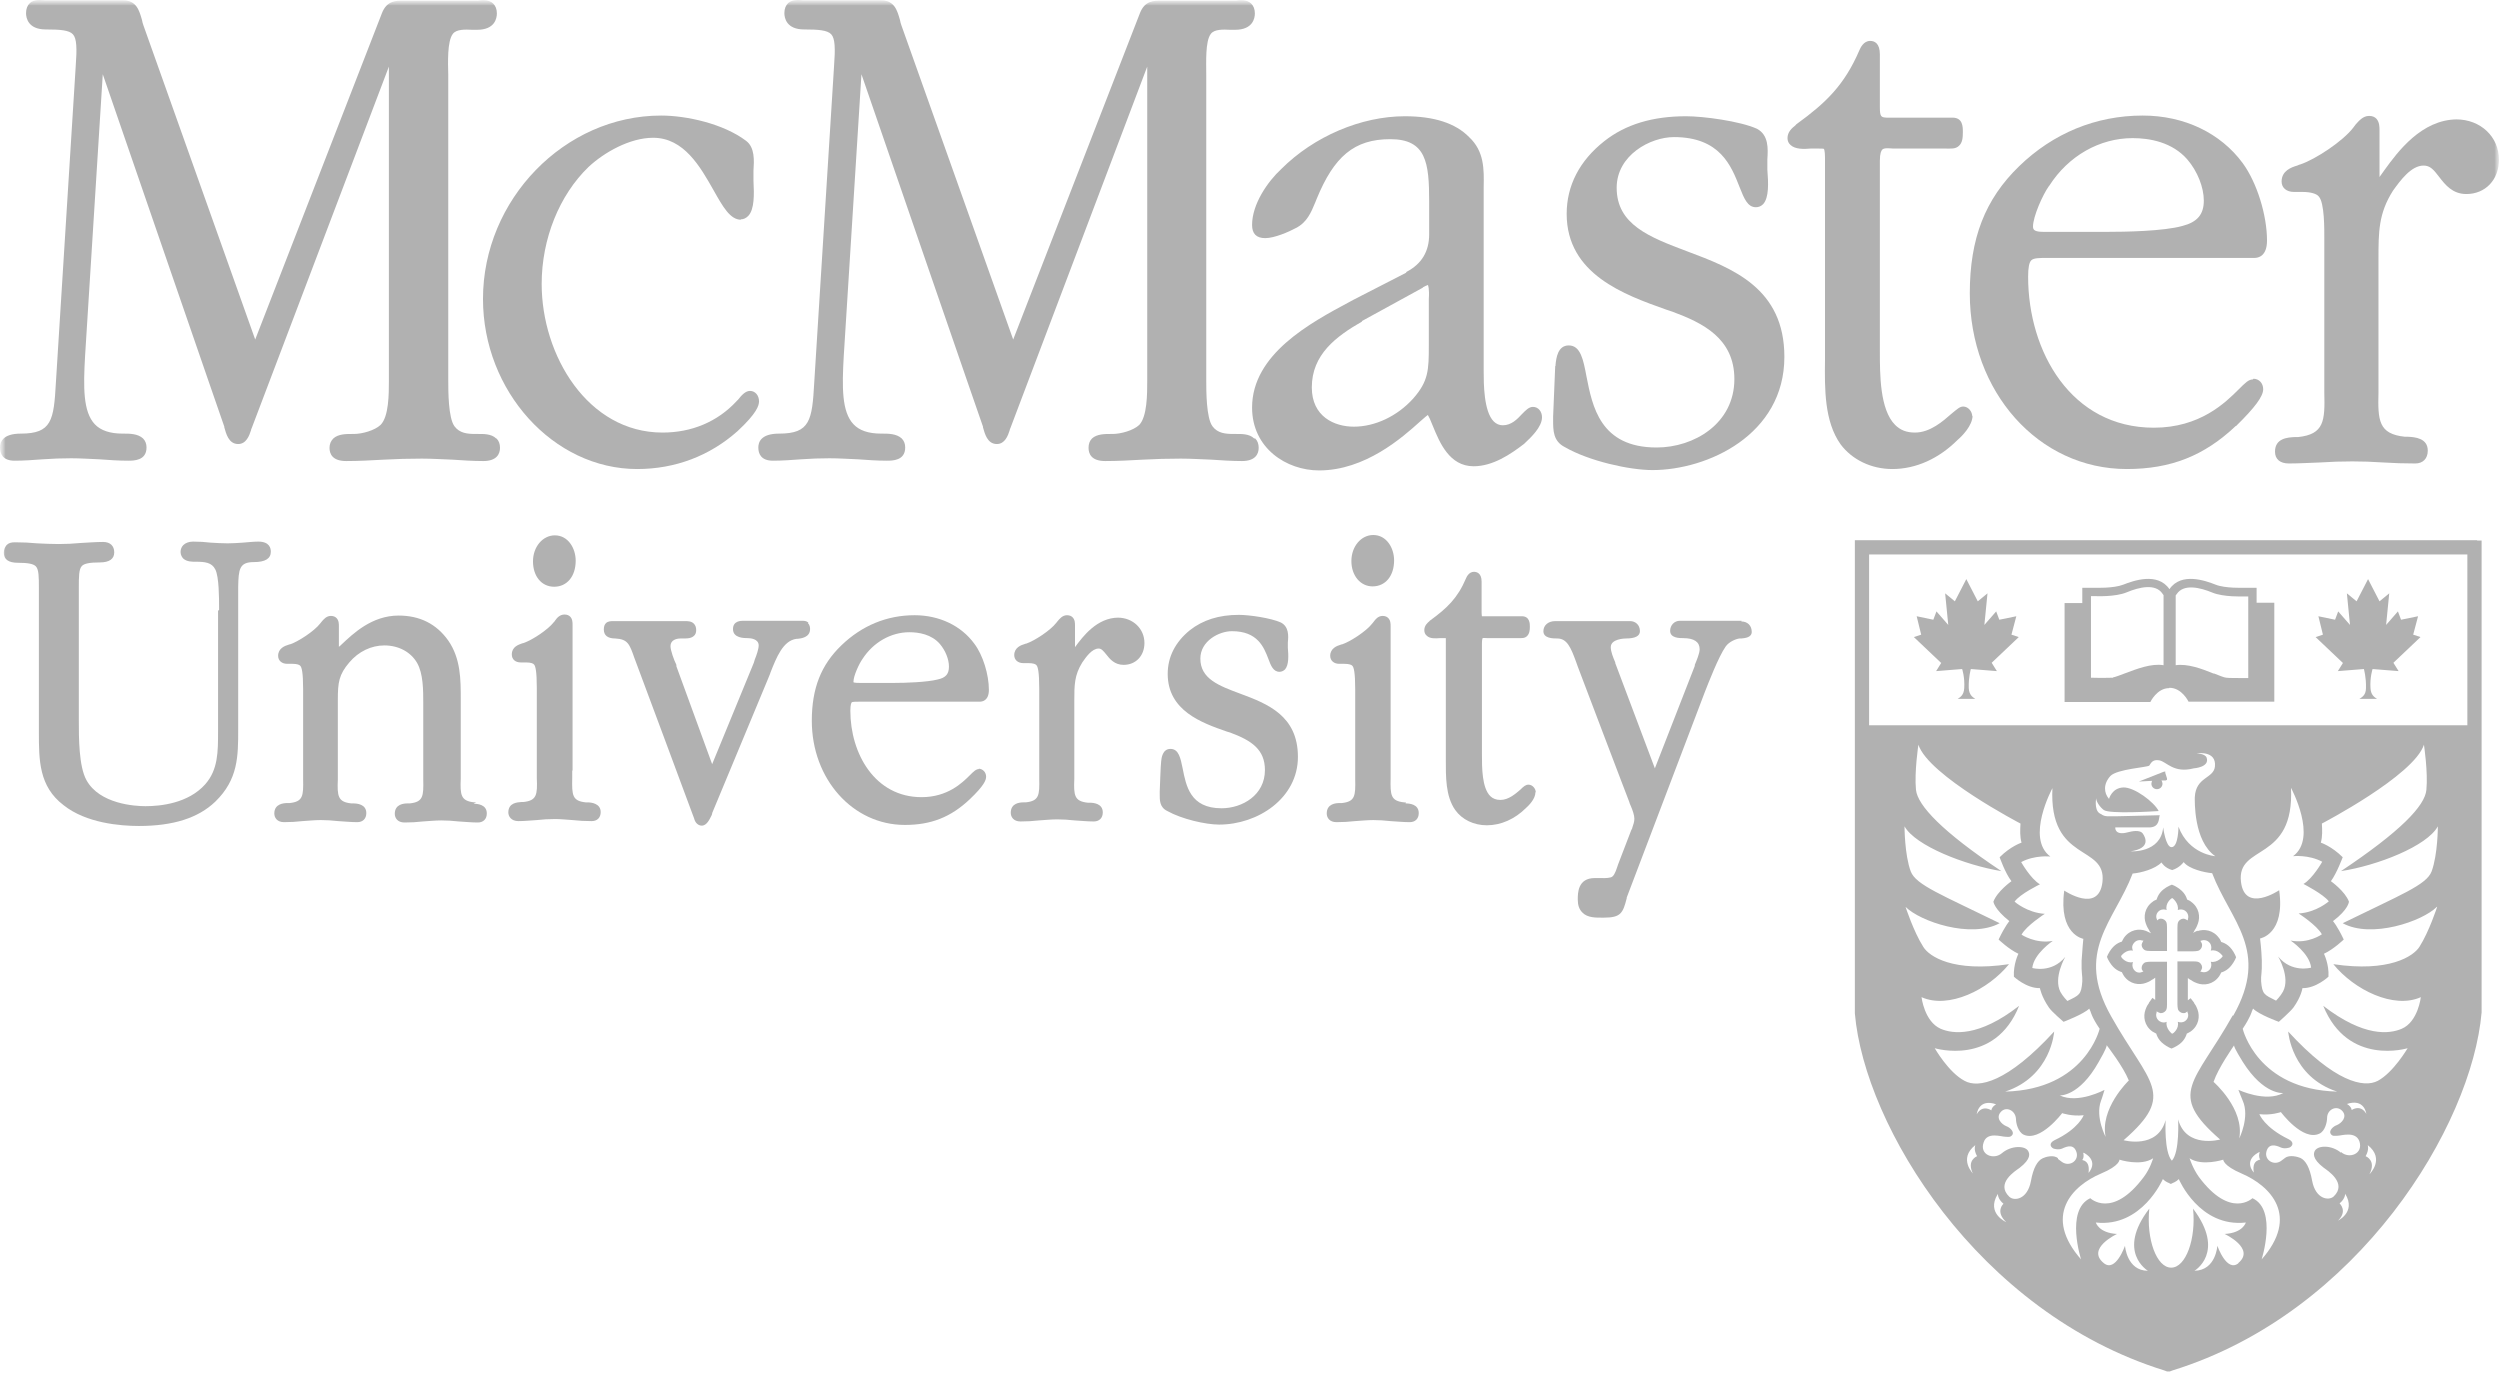 <svg width="220" height="121" viewBox="0 0 220 121" fill="none" xmlns="http://www.w3.org/2000/svg">
<g clip-path="url(#clip0_7859_4637)">
<mask id="mask0_7859_4637" style="mask-type:luminance" maskUnits="userSpaceOnUse" x="0" y="0" width="220" height="291">
<path d="M220 0H0V291H220V0Z" fill="white"/>
</mask>
<g mask="url(#mask0_7859_4637)">
<mask id="mask1_7859_4637" style="mask-type:luminance" maskUnits="userSpaceOnUse" x="0" y="0" width="220" height="291">
<path d="M220 0H0V290.944H220V0Z" fill="white"/>
</mask>
<g mask="url(#mask1_7859_4637)">
<path d="M43.664 38.586C43.236 38.158 42.503 38.189 42.044 38.189C41.983 38.189 41.922 38.189 41.861 38.189C41.128 38.189 40.456 38.128 39.997 37.517C39.447 36.783 39.447 34.431 39.447 33.453V7.358C39.447 7.144 39.447 6.9 39.447 6.594C39.417 5.494 39.356 3.631 39.844 2.989C40.15 2.561 40.944 2.592 41.556 2.622C41.708 2.622 41.831 2.622 41.983 2.622C43.542 2.622 43.725 1.614 43.725 1.186C43.725 0.789 43.603 0.514 43.389 0.3C43.022 -0.036 42.472 -0.006 42.044 0.056C41.922 0.056 41.8 0.056 41.708 0.056H35.475C34.833 0.056 34.039 0.056 33.611 1.156L22.458 29.878C20.656 24.836 12.619 2.225 12.619 2.225C12.558 2.072 12.528 1.919 12.497 1.767C12.253 0.911 12.008 0.025 10.817 0.025H4.308C4.308 0.025 4.094 0.025 3.972 0.025C3.544 -0.006 2.994 -0.067 2.628 0.269C2.414 0.483 2.292 0.758 2.292 1.156C2.292 1.583 2.475 2.592 4.033 2.592C5.286 2.592 6.081 2.653 6.417 3.019C6.753 3.386 6.783 4.242 6.661 5.861L4.919 33.667C4.736 36.997 4.553 38.158 1.833 38.158C0.214 38.158 0 38.922 0 39.38C0 39.9 0.214 40.542 1.283 40.542C2.108 40.542 2.933 40.48 3.758 40.419C4.583 40.358 5.439 40.328 6.264 40.328C7.089 40.328 7.944 40.389 8.739 40.419C9.564 40.48 10.419 40.542 11.275 40.542C11.764 40.542 12.894 40.542 12.894 39.38C12.894 39.075 12.803 38.8 12.589 38.586C12.131 38.158 11.397 38.158 10.878 38.158H10.786C9.686 38.158 8.861 37.883 8.342 37.333C7.303 36.233 7.333 34.064 7.486 31.344L9.044 6.533C10.817 11.697 19.739 37.578 19.739 37.547V37.608C19.892 38.128 20.106 39.075 20.961 39.075C21.664 39.075 21.939 38.342 22.092 37.853C22.092 37.792 22.122 37.73 22.153 37.669L34.222 5.861V33.544C34.222 34.644 34.222 36.661 33.489 37.394C32.969 37.883 31.869 38.189 31.136 38.189C31.075 38.189 31.014 38.189 30.953 38.189C30.464 38.189 29.761 38.189 29.333 38.586C29.119 38.8 28.997 39.075 28.997 39.411C28.997 39.931 29.242 40.572 30.464 40.572C31.564 40.572 32.694 40.511 33.764 40.45C34.864 40.389 35.994 40.358 37.125 40.358C38.011 40.358 38.928 40.419 39.814 40.45C40.7 40.511 41.617 40.572 42.533 40.572C43.725 40.572 44 39.931 44 39.411C44 39.075 43.908 38.8 43.694 38.586" fill="#B1B1B1"/>
<path d="M65.206 19.336C64.258 19.336 63.617 18.205 62.792 16.738C61.631 14.691 60.194 12.124 57.475 12.124C55.428 12.124 53.167 13.408 51.792 14.691C49.225 17.166 47.667 21.016 47.667 24.988C47.667 31.283 51.731 38.066 58.3 38.066C60.867 38.066 63.128 37.119 64.808 35.316C64.808 35.316 64.87 35.224 64.931 35.194C65.267 34.766 65.603 34.4 66 34.4C66.458 34.4 66.794 34.797 66.794 35.316C66.794 35.683 66.611 36.355 64.9 37.944C62.456 40.113 59.431 41.275 56.069 41.275C48.706 41.275 42.503 34.43 42.503 26.302C42.503 17.563 49.683 10.169 58.178 10.169C60.378 10.169 63.647 10.872 65.664 12.399C66.428 12.98 66.367 14.111 66.306 15.027C66.306 15.241 66.306 15.425 66.306 15.577C66.306 15.638 66.306 15.761 66.306 15.913C66.367 17.105 66.397 18.419 65.847 19C65.664 19.183 65.45 19.305 65.175 19.305" fill="#B1B1B1"/>
<path d="M110.367 38.586C109.939 38.158 109.206 38.189 108.747 38.189C108.686 38.189 108.625 38.189 108.564 38.189C107.831 38.189 107.158 38.128 106.7 37.517C106.15 36.783 106.15 34.431 106.15 33.453V7.358C106.15 7.144 106.15 6.9 106.15 6.594C106.15 5.494 106.058 3.631 106.547 2.989C106.853 2.561 107.647 2.592 108.258 2.622C108.411 2.622 108.533 2.622 108.686 2.622C110.244 2.622 110.428 1.614 110.428 1.186C110.428 0.789 110.306 0.514 110.092 0.3C109.725 -0.036 109.175 -0.006 108.747 0.056C108.625 0.056 108.503 0.056 108.411 0.056H102.178C101.536 0.056 100.742 0.056 100.314 1.156L89.161 29.878C87.358 24.836 79.322 2.225 79.322 2.225C79.261 2.072 79.231 1.919 79.2 1.767C78.956 0.911 78.711 0.025 77.52 0.025H71.042C71.042 0.025 70.828 0.025 70.706 0.025C70.278 -0.006 69.728 -0.067 69.361 0.269C69.147 0.483 69.025 0.758 69.025 1.156C69.025 1.583 69.208 2.592 70.767 2.592C72.019 2.592 72.814 2.653 73.15 3.019C73.486 3.386 73.517 4.242 73.394 5.861L71.653 33.667C71.47 36.997 71.286 38.158 68.567 38.158C66.947 38.158 66.733 38.922 66.733 39.38C66.733 39.9 66.947 40.542 68.017 40.542C68.842 40.542 69.667 40.48 70.492 40.419C71.317 40.358 72.172 40.328 72.997 40.328C73.822 40.328 74.678 40.389 75.503 40.419C76.328 40.48 77.183 40.542 78.039 40.542C78.528 40.542 79.658 40.542 79.658 39.38C79.658 39.075 79.567 38.8 79.353 38.586C78.894 38.158 78.161 38.158 77.642 38.158H77.55C76.419 38.158 75.625 37.883 75.106 37.333C74.067 36.233 74.097 34.064 74.25 31.344L75.808 6.533C77.581 11.697 86.503 37.578 86.503 37.547V37.608C86.656 38.128 86.87 39.075 87.725 39.075C88.428 39.075 88.703 38.342 88.856 37.853C88.856 37.792 88.886 37.73 88.917 37.669L100.956 5.861V33.544C100.956 34.644 100.956 36.661 100.253 37.394C99.733 37.883 98.633 38.189 97.9 38.189C97.839 38.189 97.778 38.189 97.717 38.189C97.228 38.189 96.525 38.189 96.097 38.586C95.883 38.8 95.792 39.075 95.792 39.411C95.792 39.931 96.036 40.572 97.258 40.572C98.358 40.572 99.489 40.511 100.558 40.45C101.658 40.389 102.789 40.358 103.919 40.358C104.806 40.358 105.722 40.419 106.608 40.45C107.494 40.511 108.411 40.572 109.297 40.572C110.489 40.572 110.764 39.931 110.764 39.411C110.764 39.075 110.672 38.8 110.458 38.586" fill="#B1B1B1"/>
<path d="M123.781 23.919C125.105 23.227 125.767 22.127 125.767 20.619V17.747C125.767 14.325 125.522 12.247 122.344 12.247C119.167 12.247 117.394 13.775 115.867 17.503L115.744 17.808C115.378 18.694 115.011 19.581 114.033 20.069C113.422 20.405 112.139 20.956 111.344 20.956C110.55 20.956 110.183 20.558 110.183 19.794C110.183 17.961 111.558 15.975 112.75 14.875C115.622 12.003 119.778 10.23 123.628 10.23C126.194 10.23 128.089 10.842 129.281 12.064C130.625 13.317 130.594 14.905 130.564 16.464V17.136V32.567V32.689C130.564 33.728 130.564 36.203 131.45 37.089C131.664 37.303 131.939 37.425 132.244 37.425C133.008 37.425 133.528 36.875 133.925 36.447C134.261 36.111 134.536 35.806 134.903 35.806C135.361 35.806 135.697 36.203 135.697 36.722C135.697 37.578 134.719 38.494 134.2 38.983L134.139 39.044C132.917 39.992 131.358 41.031 129.678 41.031C127.539 41.031 126.683 38.922 126.103 37.517C125.95 37.119 125.706 36.539 125.583 36.447C125.583 36.447 125.614 36.447 125.644 36.447C125.706 36.447 125.736 36.447 125.736 36.447C125.644 36.508 125.278 36.814 124.972 37.089C123.414 38.494 120.144 41.397 116.081 41.397C113.208 41.397 110.183 39.442 110.183 35.867C110.183 31.161 115.317 28.411 118.739 26.578L119.136 26.364L123.719 24.011M119.869 28.289C117.578 29.603 115.439 31.192 115.439 34.094C115.439 36.661 117.425 37.547 119.136 37.547C121 37.547 122.956 36.63 124.361 35.072C125.706 33.544 125.736 32.567 125.736 30.428V26.517C125.736 26.517 125.736 26.394 125.736 26.333C125.797 25.355 125.675 25.111 125.644 25.05C125.644 25.05 125.675 25.05 125.706 25.05C125.706 25.05 125.522 25.142 125.431 25.172C125.339 25.233 125.247 25.264 125.186 25.294H125.247L119.839 28.258" fill="#B1B1B1"/>
<path d="M136.889 32.169V32.078C136.95 31.528 137.072 30.397 138.05 30.397C139.089 30.397 139.333 31.65 139.608 33.117C140.128 35.744 140.8 39.38 145.781 39.38C149.081 39.38 152.625 37.272 152.625 33.361C152.625 29.756 149.814 28.411 147.186 27.433L146.636 27.25C142.939 25.936 137.867 24.133 137.867 18.817C137.867 16.342 138.997 14.142 141.167 12.431C143.061 10.933 145.444 10.23 148.378 10.23C149.906 10.23 153.114 10.658 154.611 11.331C155.65 11.88 155.589 13.072 155.528 14.019C155.528 14.233 155.528 14.447 155.528 14.63C155.528 14.661 155.528 14.783 155.528 14.936C155.619 16.097 155.681 17.381 155.161 17.961C154.978 18.144 154.764 18.236 154.519 18.236C153.786 18.236 153.481 17.472 153.083 16.464C152.35 14.6 151.372 12.064 147.308 12.064C145.231 12.064 142.267 13.653 142.267 16.525C142.267 19.764 145.139 20.864 148.469 22.117C152.472 23.614 157.025 25.355 157.025 31.405C157.025 38.281 150.242 41.367 145.414 41.367C143.397 41.367 139.822 40.572 137.714 39.35C136.675 38.831 136.675 37.883 136.675 36.967V36.661C136.675 36.661 136.858 32.261 136.858 32.23" fill="#B1B1B1"/>
<path d="M173.556 36.63C173.556 36.233 173.219 35.775 172.761 35.775C172.456 35.775 172.211 36.019 171.722 36.416C170.989 37.058 169.858 38.066 168.514 38.066C167.781 38.066 167.231 37.852 166.772 37.394C165.428 36.05 165.428 32.964 165.428 30.916V14.141C165.428 13.5 165.55 13.255 165.642 13.164C165.794 13.011 166.161 13.041 166.589 13.072C166.772 13.072 166.986 13.072 167.2 13.072H170.5C170.744 13.072 170.958 13.072 171.142 13.072C171.661 13.072 172.089 13.133 172.394 12.827C172.7 12.552 172.731 12.094 172.731 11.636C172.731 11.147 172.731 10.352 171.814 10.352C171.814 10.352 165.978 10.352 166.008 10.352C165.55 10.322 165.428 10.291 165.428 9.436V4.791C165.428 3.813 164.969 3.6 164.572 3.6C163.992 3.6 163.717 4.211 163.625 4.425C162.311 7.48 160.692 9.039 158.125 10.902C158.094 10.933 158.033 10.963 158.003 11.025C157.697 11.269 157.3 11.605 157.3 12.155C157.3 12.4 157.392 12.614 157.575 12.766C157.972 13.133 158.706 13.133 159.347 13.072C159.408 13.072 159.5 13.072 159.531 13.072C159.653 13.072 159.806 13.072 159.897 13.072C160.142 13.072 160.447 13.072 160.508 13.102C160.508 13.102 160.6 13.255 160.6 13.866V31.68C160.569 34.216 160.539 37.089 161.975 39.105C162.983 40.45 164.664 41.275 166.528 41.275C168.606 41.275 170.622 40.358 172.272 38.708C172.639 38.402 173.586 37.455 173.586 36.569" fill="#B1B1B1"/>
<path d="M198.244 33.391C197.878 33.391 197.572 33.697 197.022 34.247C195.831 35.438 193.6 37.638 189.536 37.638C182.264 37.638 178.475 30.947 178.475 24.347C178.475 23.552 178.567 23.094 178.75 22.911C178.964 22.697 179.453 22.697 180.217 22.697H180.522H198.397C198.733 22.697 199.497 22.544 199.497 21.169C199.497 18.938 198.611 16.066 197.358 14.355C195.403 11.697 192.194 10.169 188.558 10.169C184.433 10.169 180.675 11.727 177.681 14.63C174.686 17.533 173.342 20.986 173.342 25.813C173.342 34.491 179.392 41.275 187.153 41.275C191.033 41.275 193.967 40.113 196.747 37.486H196.778C198.428 35.866 199.161 34.888 199.161 34.247C199.161 33.727 198.794 33.33 198.306 33.33M180.339 16.341C182.019 13.713 184.769 12.155 187.672 12.155C189.139 12.155 191.156 12.491 192.5 14.05C193.386 15.088 193.936 16.494 193.936 17.655C193.936 18.877 193.356 19.549 192.042 19.886C190.392 20.344 187.092 20.405 185.289 20.405H180.522C180.522 20.405 180.339 20.405 180.217 20.405C179.819 20.405 179.208 20.436 178.994 20.222C178.964 20.191 178.903 20.099 178.903 19.947C178.903 19.061 179.758 17.136 180.308 16.372" fill="#B1B1B1"/>
<path d="M216.242 10.506C213.094 10.506 210.986 13.378 209.856 14.936C209.703 15.15 209.519 15.395 209.397 15.578C209.397 15.456 209.397 15.242 209.397 14.967C209.397 14.906 209.397 14.845 209.397 14.784V11.483C209.397 11.178 209.397 10.75 209.122 10.445C209 10.322 208.817 10.2 208.481 10.2C207.931 10.2 207.564 10.659 207.289 10.964C207.228 11.056 207.167 11.117 207.106 11.209C206.189 12.431 203.714 14.05 202.4 14.478C202.339 14.478 202.247 14.539 202.156 14.57C201.636 14.722 200.781 15.028 200.781 15.975C200.781 16.525 201.208 16.892 201.881 16.892H202.644C203.317 16.892 203.867 17.045 204.05 17.289C204.569 17.839 204.539 20.222 204.539 20.986V21.2V33.483C204.539 33.85 204.539 34.217 204.539 34.553C204.6 37.028 204.539 38.22 202.217 38.464C202.125 38.464 202.033 38.464 201.911 38.464C201.331 38.495 200.2 38.556 200.2 39.747C200.2 40.42 200.658 40.786 201.422 40.786C202.339 40.786 203.286 40.725 204.203 40.695C205.119 40.633 206.097 40.603 207.014 40.603C207.869 40.603 208.756 40.633 209.672 40.695C210.619 40.756 211.597 40.786 212.544 40.786C213.217 40.786 213.644 40.358 213.644 39.656C213.644 38.556 212.514 38.464 211.903 38.434C211.811 38.434 211.719 38.434 211.628 38.434C209.306 38.189 209.244 36.997 209.306 34.522C209.306 34.186 209.306 33.82 209.306 33.453V22.82C209.306 20.406 209.306 18.786 210.589 16.77C211.231 15.883 212.178 14.57 213.278 14.57C213.858 14.57 214.164 14.936 214.653 15.578C215.172 16.25 215.814 17.075 217.036 17.075C218.717 17.075 219.908 15.822 219.908 14.05C219.908 12.034 218.289 10.506 216.15 10.506" fill="#B1B1B1"/>
<path d="M19.28 53.681V53.497C19.28 52.672 19.28 50.747 18.944 50.105C18.639 49.494 18.028 49.433 17.233 49.433H17.172C16.897 49.433 16.439 49.433 16.133 49.158C16.041 49.067 15.889 48.853 15.889 48.578C15.889 48.333 15.98 48.119 16.133 47.967C16.317 47.783 16.622 47.661 16.989 47.661C17.508 47.661 18.058 47.692 18.547 47.753C19.036 47.783 19.555 47.814 20.044 47.814C20.472 47.814 20.9 47.783 21.358 47.753C21.817 47.722 22.275 47.661 22.733 47.661C23.741 47.661 23.833 48.272 23.833 48.547C23.833 49.158 23.344 49.464 22.336 49.464C21.053 49.464 20.991 50.105 20.961 51.664C20.961 51.878 20.961 52.092 20.961 52.306V64.192C20.961 66.544 20.961 68.592 18.944 70.547C17.447 71.983 15.247 72.686 12.222 72.686C10.603 72.686 7.578 72.442 5.591 70.853C3.422 69.203 3.422 66.88 3.422 64.436V51.786C3.422 50.778 3.422 50.105 3.147 49.831C2.933 49.617 2.444 49.525 1.589 49.525C0.733 49.525 0.336 49.219 0.336 48.639C0.336 48.364 0.428 48.15 0.58 47.967C0.764 47.783 0.978 47.722 1.314 47.722C1.986 47.722 2.628 47.753 3.269 47.814C3.88 47.844 4.522 47.875 5.164 47.875C5.805 47.875 6.478 47.844 7.089 47.783C7.73 47.753 8.403 47.692 9.075 47.692C9.686 47.692 10.053 48.028 10.053 48.608C10.053 49.189 9.625 49.494 8.769 49.494C7.914 49.494 7.425 49.586 7.211 49.8C6.936 50.075 6.936 50.747 6.936 51.755V63.336C6.936 64.956 6.936 67.43 7.608 68.653C8.769 70.761 11.886 70.944 12.803 70.944C14.117 70.944 16.561 70.7 18.058 69.019C19.189 67.736 19.189 66.178 19.189 64.344V53.742L19.28 53.681Z" fill="#B1B1B1"/>
<path d="M41.891 70.608C41.891 70.608 41.8 70.608 41.739 70.608C40.547 70.486 40.486 69.966 40.547 68.499C40.547 68.286 40.547 68.102 40.547 67.888V61.563C40.547 59.791 40.547 57.958 39.447 56.369C38.408 54.902 36.941 54.169 35.078 54.169C32.725 54.169 31.075 55.758 30.066 56.705C30.005 56.766 29.914 56.858 29.822 56.919V55.116C29.822 54.902 29.822 54.597 29.608 54.383C29.516 54.291 29.364 54.2 29.119 54.2C28.722 54.2 28.477 54.505 28.294 54.719C28.264 54.749 28.233 54.811 28.172 54.872C27.652 55.544 26.247 56.461 25.514 56.705C25.483 56.705 25.422 56.705 25.391 56.736C25.086 56.827 24.475 57.041 24.475 57.713C24.475 58.141 24.811 58.416 25.269 58.416H25.727C26.155 58.416 26.369 58.508 26.43 58.599C26.552 58.722 26.675 59.18 26.675 60.647V67.95C26.675 68.163 26.675 68.377 26.675 68.561C26.705 70.027 26.675 70.547 25.483 70.669C25.422 70.669 25.391 70.669 25.3 70.669C24.964 70.669 24.139 70.73 24.139 71.586C24.139 71.952 24.383 72.35 24.994 72.35C25.544 72.35 26.094 72.319 26.614 72.258C27.133 72.227 27.683 72.166 28.233 72.166C28.722 72.166 29.211 72.197 29.761 72.258C30.311 72.288 30.891 72.35 31.441 72.35C31.93 72.35 32.236 72.044 32.236 71.555C32.236 70.761 31.411 70.7 31.075 70.7C31.014 70.7 30.983 70.7 30.922 70.7C29.73 70.577 29.669 70.058 29.73 68.591C29.73 68.377 29.73 68.194 29.73 67.98V61.563C29.73 60.066 29.822 59.363 30.739 58.294C31.564 57.316 32.694 56.797 33.825 56.797C35.078 56.797 36.147 57.377 36.697 58.325C37.247 59.272 37.247 60.738 37.247 61.9V67.98C37.247 68.194 37.247 68.408 37.247 68.591C37.278 70.058 37.247 70.577 36.055 70.7C35.994 70.7 35.964 70.7 35.872 70.7C35.536 70.7 34.741 70.761 34.741 71.616C34.741 71.983 34.986 72.38 35.597 72.38C36.147 72.38 36.697 72.35 37.216 72.288C37.736 72.258 38.286 72.197 38.836 72.197C39.325 72.197 39.814 72.227 40.364 72.288C40.914 72.319 41.494 72.38 42.044 72.38C42.533 72.38 42.839 72.075 42.839 71.586C42.839 70.791 42.014 70.73 41.678 70.73" fill="#B1B1B1"/>
<path d="M46.903 49.403C46.903 48.12 47.758 47.111 48.828 47.111C49.989 47.111 50.661 48.242 50.661 49.342C50.661 50.717 49.897 51.633 48.767 51.633C47.636 51.633 46.903 50.686 46.903 49.403ZM50.356 67.859C50.356 68.072 50.356 68.286 50.356 68.5C50.325 69.967 50.356 70.486 51.547 70.609C51.578 70.609 51.639 70.609 51.7 70.609C52.036 70.609 52.861 70.7 52.861 71.464C52.861 71.953 52.556 72.258 52.067 72.258C51.486 72.258 50.936 72.228 50.386 72.167C49.867 72.136 49.347 72.075 48.858 72.075C48.308 72.075 47.758 72.106 47.239 72.167C46.719 72.197 46.139 72.258 45.62 72.258C44.978 72.258 44.733 71.831 44.733 71.495C44.733 70.639 45.528 70.609 45.864 70.578C45.925 70.578 45.986 70.578 46.047 70.578C47.239 70.456 47.3 69.936 47.239 68.47C47.239 68.256 47.239 68.072 47.239 67.828V60.525C47.239 59.059 47.117 58.6 46.995 58.478C46.933 58.386 46.719 58.295 46.292 58.295H45.833C45.344 58.295 45.039 58.02 45.039 57.592C45.039 56.92 45.62 56.736 45.956 56.614C46.017 56.614 46.047 56.584 46.078 56.584C46.811 56.339 48.217 55.422 48.736 54.75C48.797 54.689 48.828 54.658 48.858 54.597C49.011 54.383 49.256 54.078 49.683 54.078C49.928 54.078 50.081 54.17 50.172 54.261C50.386 54.475 50.386 54.781 50.386 54.995V67.767L50.356 67.859Z" fill="#B1B1B1"/>
<path d="M71.133 54.781C70.95 54.628 70.736 54.628 70.583 54.628C70.553 54.628 70.522 54.628 70.461 54.628H65.419C65.206 54.628 64.503 54.628 64.503 55.361C64.503 56.156 65.481 56.156 65.817 56.156C66.031 56.156 66.764 56.217 66.764 56.797C66.764 57.103 66.581 57.653 66.428 58.02C66.397 58.142 66.367 58.233 66.336 58.325C66.336 58.325 63.678 64.772 62.669 67.247C61.783 64.834 59.522 58.631 59.522 58.631V58.508C59.308 58.081 59.003 57.225 59.003 56.858C59.003 56.309 59.553 56.186 59.889 56.186C59.889 56.186 59.95 56.186 60.011 56.186C60.317 56.186 60.775 56.217 61.05 55.972C61.203 55.85 61.264 55.667 61.264 55.453C61.264 55.209 61.203 55.025 61.05 54.872C60.836 54.658 60.5 54.658 60.286 54.658H60.225H54.022H53.961C53.778 54.658 53.503 54.658 53.319 54.842C53.197 54.964 53.136 55.147 53.136 55.392C53.136 55.911 53.472 56.186 54.145 56.186C55.245 56.247 55.397 56.675 55.825 57.897L55.917 58.142C55.917 58.142 60.897 71.495 60.897 71.525L61.081 72.014C61.172 72.411 61.447 72.656 61.753 72.656C62.211 72.656 62.456 72.075 62.639 71.709C62.639 71.678 62.669 71.617 62.669 71.617V71.556L67.589 59.731C67.65 59.547 67.742 59.395 67.803 59.181C68.322 57.867 68.903 56.37 70.094 56.217C70.094 56.217 70.156 56.217 70.186 56.217C70.492 56.186 71.286 56.095 71.286 55.361C71.286 55.27 71.286 55.025 71.103 54.842" fill="#B1B1B1"/>
<path d="M86.167 67.675C85.892 67.675 85.678 67.889 85.342 68.225C84.67 68.897 83.386 70.15 81.095 70.15C77 70.15 74.831 66.33 74.831 62.541C74.831 61.991 74.922 61.839 74.953 61.808C75.014 61.747 75.35 61.747 75.686 61.747H86.228C86.411 61.747 87.022 61.686 87.022 60.708C87.022 59.364 86.503 57.653 85.739 56.644C84.578 55.055 82.653 54.139 80.484 54.139C78.039 54.139 75.839 55.055 74.036 56.797C72.264 58.508 71.439 60.555 71.439 63.428C71.439 68.561 75.045 72.594 79.628 72.594C81.92 72.594 83.661 71.922 85.342 70.333C86.595 69.141 86.778 68.653 86.778 68.347C86.778 67.95 86.472 67.644 86.106 67.644M75.9 57.989C76.847 56.522 78.406 55.636 80.025 55.636C80.85 55.636 81.981 55.819 82.714 56.675C83.203 57.255 83.508 58.019 83.508 58.661C83.508 59.303 83.234 59.639 82.531 59.791C81.584 60.036 79.689 60.097 78.65 60.097H75.87C75.87 60.097 75.747 60.097 75.686 60.097C75.564 60.097 75.167 60.097 75.106 60.036C75.106 60.036 75.106 60.036 75.106 59.975C75.106 59.486 75.595 58.416 75.9 57.989Z" fill="#B1B1B1"/>
<path d="M98.42 54.352C96.525 54.352 95.272 56.033 94.6 56.95V55.055C94.6 54.841 94.6 54.536 94.386 54.322C94.295 54.23 94.142 54.139 93.897 54.139C93.5 54.139 93.256 54.444 93.072 54.658C93.042 54.689 93.011 54.75 92.95 54.811C92.431 55.483 91.025 56.4 90.292 56.644C90.261 56.644 90.2 56.644 90.17 56.675C89.864 56.766 89.253 56.98 89.253 57.653C89.253 58.08 89.589 58.355 90.047 58.355H90.506C90.933 58.355 91.147 58.447 91.208 58.539C91.331 58.661 91.453 59.119 91.453 60.586V60.708V67.889C91.453 68.103 91.453 68.316 91.453 68.5C91.483 69.966 91.453 70.486 90.261 70.608C90.2 70.608 90.17 70.608 90.078 70.608C89.742 70.608 88.947 70.669 88.947 71.525C88.947 71.891 89.192 72.289 89.803 72.289C90.353 72.289 90.903 72.258 91.422 72.197C91.942 72.166 92.492 72.105 93.042 72.105C93.531 72.105 94.02 72.136 94.57 72.197C95.12 72.228 95.7 72.289 96.25 72.289C96.739 72.289 97.045 71.983 97.045 71.494C97.045 70.7 96.22 70.639 95.883 70.639C95.822 70.639 95.792 70.639 95.731 70.639C94.539 70.516 94.478 69.997 94.539 68.53C94.539 68.316 94.539 68.133 94.539 67.919V61.716C94.539 60.28 94.539 59.425 95.242 58.294C95.578 57.805 96.097 57.072 96.678 57.072C96.922 57.072 97.075 57.255 97.35 57.591C97.656 57.989 98.083 58.508 98.878 58.508C99.947 58.508 100.711 57.714 100.711 56.583C100.711 55.33 99.703 54.352 98.358 54.352" fill="#B1B1B1"/>
<path d="M102.178 67.094V67.033C102.208 66.697 102.3 65.903 103.003 65.903C103.736 65.903 103.889 66.728 104.072 67.614C104.378 69.172 104.744 71.128 107.494 71.128C109.328 71.128 111.314 69.967 111.314 67.767C111.314 65.964 110.153 65.169 108.258 64.467L107.953 64.375C105.753 63.611 102.758 62.542 102.758 59.303C102.758 57.806 103.431 56.492 104.714 55.453C105.844 54.567 107.25 54.108 109.022 54.108C109.939 54.108 111.833 54.383 112.719 54.781C113.422 55.147 113.392 55.942 113.331 56.522C113.331 56.645 113.331 56.767 113.331 56.858C113.331 56.858 113.331 56.95 113.331 57.011C113.392 57.714 113.422 58.508 113.086 58.906C112.964 59.028 112.781 59.12 112.597 59.12C112.047 59.12 111.833 58.569 111.619 57.989C111.222 56.95 110.672 55.544 108.411 55.544C107.281 55.544 105.631 56.4 105.631 57.958C105.631 59.731 107.25 60.342 109.144 61.044C111.528 61.931 114.217 62.969 114.217 66.606C114.217 70.242 110.703 72.564 107.281 72.564C106.089 72.564 103.981 72.075 102.728 71.372C102.025 71.036 102.056 70.394 102.056 69.844V69.661C102.056 69.661 102.147 67.094 102.178 67.064" fill="#B1B1B1"/>
<path d="M120.786 51.602C121.917 51.602 122.681 50.686 122.681 49.311C122.681 48.211 122.008 47.08 120.847 47.08C119.778 47.08 118.922 48.089 118.922 49.372C118.922 50.655 119.717 51.602 120.786 51.602Z" fill="#B1B1B1"/>
<path d="M123.719 70.609C123.719 70.609 123.628 70.609 123.567 70.609C122.375 70.486 122.344 69.967 122.375 68.5C122.375 68.286 122.375 68.103 122.375 67.889V55.117C122.375 54.903 122.375 54.597 122.161 54.384C122.069 54.292 121.917 54.2 121.672 54.2C121.275 54.2 121.031 54.506 120.878 54.72C120.847 54.75 120.817 54.811 120.756 54.872C120.236 55.545 118.831 56.461 118.097 56.706C118.067 56.706 118.006 56.706 117.975 56.736C117.669 56.828 117.058 57.042 117.058 57.714C117.058 58.142 117.394 58.417 117.853 58.417H118.311C118.739 58.417 118.953 58.509 119.014 58.6C119.136 58.722 119.258 59.181 119.258 60.647V60.77V67.95C119.258 68.164 119.258 68.378 119.258 68.561C119.289 70.028 119.258 70.547 118.067 70.67C118.006 70.67 117.975 70.67 117.883 70.67C117.547 70.67 116.753 70.731 116.753 71.586C116.753 71.953 116.997 72.35 117.608 72.35C118.158 72.35 118.708 72.32 119.228 72.259C119.747 72.228 120.297 72.167 120.847 72.167C121.336 72.167 121.825 72.197 122.375 72.259C122.925 72.289 123.506 72.35 124.056 72.35C124.544 72.35 124.85 72.045 124.85 71.556C124.85 70.761 124.025 70.7 123.689 70.7" fill="#B1B1B1"/>
<path d="M135.147 69.722C135.147 69.416 134.872 69.05 134.506 69.05C134.261 69.05 134.078 69.203 133.803 69.478C133.375 69.844 132.764 70.394 132.031 70.394C131.664 70.394 131.358 70.272 131.144 70.058C130.411 69.325 130.411 67.553 130.411 66.391V56.614C130.411 56.247 130.472 56.155 130.472 56.155C130.533 56.125 130.747 56.155 130.9 56.155C131.022 56.155 131.144 56.155 131.267 56.155H133.192C133.192 56.155 133.436 56.155 133.558 56.155C133.894 56.155 134.169 56.186 134.383 55.972C134.597 55.758 134.628 55.453 134.628 55.147C134.628 54.903 134.628 54.23 133.925 54.23C133.925 54.23 130.533 54.23 130.564 54.23C130.472 54.23 130.411 54.23 130.411 54.23C130.411 54.23 130.381 54.139 130.381 53.894V51.175C130.381 50.411 129.922 50.319 129.708 50.319C129.281 50.319 129.067 50.747 129.006 50.9C128.272 52.642 127.325 53.528 125.858 54.597C125.858 54.597 125.797 54.628 125.797 54.658C125.614 54.811 125.339 55.055 125.339 55.453C125.339 55.636 125.4 55.819 125.553 55.941C125.828 56.217 126.317 56.186 126.714 56.155C126.744 56.155 126.806 56.155 126.806 56.155C126.897 56.155 126.958 56.155 127.019 56.155C127.111 56.155 127.172 56.155 127.233 56.155C127.233 56.186 127.233 56.278 127.233 56.461V66.85C127.233 68.347 127.203 70.058 128.058 71.28C128.669 72.136 129.708 72.625 130.839 72.625C132.092 72.625 133.314 72.075 134.292 71.097C134.536 70.883 135.117 70.303 135.117 69.722" fill="#B1B1B1"/>
<path d="M153.267 54.628H147.828C147.339 54.628 146.972 55.025 146.972 55.514C146.972 56.156 147.797 56.156 148.133 56.156C149.081 56.156 149.569 56.492 149.569 57.133C149.569 57.5 149.294 58.142 149.142 58.508V58.6C149.142 58.6 146.606 65.109 145.628 67.614C144.681 65.078 142.144 58.356 142.144 58.356V58.295C141.961 57.867 141.747 57.347 141.747 56.95C141.747 56.217 142.969 56.186 143.092 56.186C143.886 56.186 144.314 55.972 144.314 55.545C144.314 54.964 143.886 54.658 143.458 54.658H136.858C136.247 54.658 135.819 55.025 135.819 55.545C135.819 56.186 136.675 56.186 137.042 56.186C137.897 56.186 138.233 56.981 138.692 58.233L138.844 58.661C138.844 58.661 143.367 70.578 143.367 70.547C143.397 70.67 143.458 70.822 143.519 70.945C143.672 71.311 143.825 71.739 143.825 72.045C143.825 72.32 143.733 72.564 143.642 72.839C143.642 72.9 143.581 72.992 143.55 73.053L142.389 76.078C142.389 76.078 142.328 76.261 142.297 76.353C142.144 76.811 141.992 77.147 141.747 77.209C141.411 77.3 140.983 77.27 140.617 77.27H140.342C138.844 77.27 138.844 78.584 138.844 79.164C138.844 79.653 138.967 80.02 139.242 80.295C139.7 80.784 140.464 80.753 141.075 80.753H141.136C142.633 80.753 142.817 80.356 143.153 79.042C143.153 79.042 143.153 78.95 143.153 78.981L150.028 60.892C150.333 60.128 151.219 57.806 151.861 56.889C152.167 56.461 152.778 56.217 153.083 56.186C153.114 56.186 153.175 56.186 153.236 56.186C153.572 56.156 154.153 56.095 154.153 55.606C154.153 55.056 153.786 54.689 153.236 54.689" fill="#B1B1B1"/>
<path d="M193.417 81.883C193.203 81.975 193.081 82.036 192.989 82.097L193.111 81.913C193.111 81.913 193.111 81.913 193.111 81.883C193.203 81.761 193.294 81.608 193.417 81.272C193.631 80.691 193.539 79.866 192.806 79.347C192.714 79.255 192.592 79.225 192.469 79.163C192.347 78.766 192.103 78.338 191.339 77.941L191.125 77.85L190.911 77.941C190.147 78.308 189.903 78.766 189.781 79.163C189.658 79.225 189.536 79.255 189.444 79.347C188.711 79.866 188.619 80.691 188.833 81.272C188.956 81.608 189.047 81.73 189.139 81.883C189.139 81.883 189.139 81.883 189.139 81.913L189.292 82.127C189.292 82.127 189.047 82.005 188.833 81.913C188.253 81.7 187.428 81.791 186.908 82.525C186.847 82.616 186.786 82.739 186.725 82.861C186.328 82.983 185.9 83.227 185.503 83.991L185.411 84.205L185.503 84.419C185.9 85.183 186.328 85.427 186.725 85.55C186.786 85.672 186.847 85.794 186.908 85.886C187.428 86.619 188.253 86.711 188.833 86.497C189.169 86.375 189.292 86.283 189.414 86.191C189.414 86.191 189.414 86.191 189.444 86.191C189.444 86.191 189.567 86.1 189.658 86.038V87.994L189.414 87.811L189.108 88.239C189.108 88.239 189.108 88.239 189.108 88.269C189.017 88.391 188.925 88.513 188.803 88.85C188.589 89.43 188.681 90.255 189.414 90.775C189.536 90.836 189.628 90.897 189.75 90.958C189.872 91.355 190.117 91.783 190.881 92.18L191.094 92.272L191.308 92.18C192.072 91.814 192.317 91.355 192.439 90.958C192.561 90.897 192.683 90.836 192.775 90.775C193.508 90.255 193.6 89.43 193.386 88.85C193.264 88.513 193.172 88.391 193.081 88.269C193.081 88.269 193.081 88.269 193.081 88.239L192.775 87.841L192.531 88.025V86.069L192.744 86.222C192.744 86.222 192.744 86.222 192.775 86.222C192.897 86.314 193.019 86.405 193.356 86.527C193.936 86.741 194.761 86.65 195.281 85.916C195.372 85.794 195.403 85.702 195.464 85.58C195.861 85.458 196.289 85.213 196.686 84.45L196.778 84.236L196.686 84.022C196.319 83.258 195.861 83.013 195.464 82.891C195.403 82.769 195.372 82.647 195.281 82.555C194.761 81.822 193.936 81.73 193.356 81.944L193.417 81.883ZM194.486 83.013C194.639 83.258 194.608 83.472 194.547 83.655C195.158 83.502 195.556 84.083 195.586 84.114V84.175C195.586 84.175 195.158 84.755 194.547 84.633C194.608 84.816 194.639 85.03 194.486 85.275C194.242 85.611 193.875 85.58 193.722 85.519H193.631L193.692 85.397C193.692 85.397 193.753 85.305 193.783 85.183C193.783 85.061 193.783 84.877 193.539 84.694C193.417 84.602 193.142 84.602 193.019 84.602H191.614V88.361C191.614 88.361 191.614 88.788 191.706 88.911C191.889 89.155 192.072 89.155 192.194 89.155C192.317 89.155 192.408 89.064 192.408 89.064L192.5 89.002V89.094C192.592 89.247 192.622 89.614 192.286 89.858C192.042 90.011 191.828 89.98 191.644 89.919C191.797 90.53 191.217 90.958 191.186 90.958H191.125C191.125 90.958 190.544 90.5 190.667 89.919C190.483 90.011 190.269 90.011 190.025 89.858C189.689 89.614 189.719 89.247 189.781 89.094V89.002L189.903 89.064C189.903 89.064 189.994 89.125 190.117 89.155C190.239 89.155 190.422 89.155 190.606 88.911C190.697 88.788 190.697 88.513 190.697 88.391V84.633H189.231C189.231 84.633 188.833 84.633 188.711 84.725C188.467 84.908 188.467 85.091 188.467 85.213C188.467 85.336 188.558 85.427 188.558 85.427L188.619 85.519H188.528C188.375 85.611 188.008 85.672 187.764 85.305C187.611 85.061 187.642 84.847 187.703 84.663C187.092 84.816 186.664 84.236 186.664 84.205V84.144V84.114C186.664 84.114 187.092 83.533 187.703 83.655C187.611 83.472 187.581 83.258 187.764 83.013C188.008 82.677 188.375 82.708 188.528 82.769H188.619L188.558 82.891C188.558 82.891 188.497 82.983 188.467 83.105C188.467 83.227 188.467 83.411 188.711 83.594C188.833 83.686 189.139 83.686 189.261 83.686H190.697V81.608C190.697 81.486 190.697 81.211 190.606 81.088C190.422 80.844 190.239 80.844 190.117 80.844C189.994 80.844 189.903 80.936 189.903 80.936L189.811 80.997V80.905C189.719 80.752 189.689 80.386 190.025 80.141C190.269 79.989 190.483 80.019 190.667 80.08C190.514 79.469 191.094 79.041 191.125 79.041H191.186C191.186 79.041 191.767 79.5 191.644 80.08C191.828 80.019 192.042 79.989 192.286 80.141C192.622 80.386 192.592 80.752 192.531 80.905V80.997L192.408 80.936C192.408 80.936 192.317 80.875 192.194 80.844C192.072 80.844 191.889 80.844 191.706 81.088C191.614 81.211 191.614 81.516 191.614 81.638V83.716H192.989C192.989 83.716 193.417 83.716 193.539 83.625C193.783 83.441 193.783 83.258 193.783 83.136C193.783 83.013 193.692 82.922 193.692 82.891L193.631 82.8L193.722 82.769C193.875 82.708 194.242 82.677 194.486 83.013Z" fill="#B1B1B1"/>
<path d="M190.3 68.958C190.3 68.958 190.269 68.744 190.208 68.683H190.575L190.697 68.622V68.5L190.544 68.011V67.889L190.392 67.919L188.222 68.775L189.383 68.714C189.383 68.714 189.322 68.866 189.322 68.958C189.322 69.233 189.536 69.447 189.811 69.447C190.086 69.447 190.3 69.233 190.3 68.958Z" fill="#B1B1B1"/>
<path d="M206.189 58.325L205.731 59.058L208.022 58.875C208.022 58.875 208.236 59.608 208.206 60.555C208.206 61.197 207.808 61.38 207.625 61.503H209.183C209 61.38 208.633 61.197 208.603 60.555C208.542 59.608 208.786 58.875 208.786 58.875L211.078 59.058L210.619 58.325L213.003 56.064L212.361 55.85L212.789 54.23L211.292 54.536L211.017 53.803L209.978 54.994L210.253 52.214L209.397 52.916L208.389 50.961L207.381 52.916L206.525 52.214L206.8 54.994L205.761 53.803L205.486 54.536L204.019 54.23L204.417 55.85L203.775 56.064L206.158 58.325H206.189Z" fill="#B1B1B1"/>
<path d="M170.836 58.325L170.378 59.058L172.669 58.875C172.669 58.875 172.914 59.608 172.853 60.555C172.822 61.197 172.456 61.38 172.272 61.503H173.831C173.647 61.38 173.281 61.197 173.25 60.555C173.219 59.608 173.433 58.875 173.433 58.875L175.725 59.058L175.267 58.325L177.65 56.064L177.008 55.85L177.436 54.23L175.939 54.536L175.664 53.803L174.625 54.994L174.9 52.214L174.044 52.916L173.036 50.961L172.028 52.916L171.172 52.214L171.447 54.994L170.408 53.803L170.133 54.536L168.667 54.23L169.064 55.85L168.422 56.064L170.806 58.325H170.836Z" fill="#B1B1B1"/>
<path d="M217.983 47.539H163.228V48.822C163.228 60.922 163.228 89.064 163.228 89.186C164.083 99.086 174.044 115.494 190.453 120.597L190.697 120.689H190.819H190.942L191.186 120.597C207.564 115.525 217.525 99.056 218.381 89.095V47.57H217.983V47.539ZM170.256 92.242C170.256 92.242 175.542 93.861 177.681 88.514C174.106 91.295 171.844 90.989 170.775 90.531C169.339 89.889 169.094 87.75 169.094 87.75C171.478 88.82 174.961 87.109 176.794 84.847C171.875 85.581 169.767 84.175 169.247 83.32C168.392 81.975 167.689 79.806 167.689 79.806C168.972 81.089 173.433 82.617 175.969 81.242C170.867 78.736 168.606 77.881 168.147 76.689C167.597 75.222 167.597 72.717 167.597 72.717C168.544 74.428 172.944 76.139 176.122 76.659C170.897 73.175 168.758 70.884 168.606 69.509C168.453 67.95 168.819 65.536 168.819 65.536C169.706 68.256 177.803 72.472 177.803 72.472C177.772 73.053 177.742 73.603 177.894 74.153C177.894 74.153 176.947 74.459 175.969 75.436C175.969 75.436 176.458 76.842 177.008 77.545C177.008 77.545 175.756 78.431 175.419 79.347C175.419 79.347 175.481 79.989 176.825 81.059C176.825 81.059 176.458 81.456 175.878 82.678C175.878 82.678 176.764 83.534 177.619 83.931C177.619 83.931 177.161 84.847 177.222 85.948C177.222 85.948 178.322 86.986 179.514 86.956C179.514 86.956 179.636 87.689 180.308 88.667C180.553 89.034 181.592 89.92 181.592 89.92C181.592 89.92 183.364 89.248 183.853 88.759L183.975 89.034C183.975 89.034 184.097 89.553 184.769 90.531C184.769 90.531 183.517 95.878 176.458 96.061C180.522 94.717 180.767 90.775 180.767 90.775C176.642 95.267 174.106 95.786 172.883 95.114C171.478 94.381 170.256 92.242 170.256 92.242ZM180.614 69.325C180.278 75.986 185.411 74.245 185.014 77.636C184.678 80.417 181.653 78.37 181.653 78.37C181.133 82.25 183.333 82.617 183.333 82.617C183.333 82.617 183.242 83.564 183.181 84.542C183.15 85.734 183.272 85.825 183.242 86.375C183.15 87.536 182.997 87.567 181.928 88.086C181.928 88.086 181.531 87.689 181.317 87.292C180.675 86.039 181.744 84.206 181.744 84.206C180.553 85.672 178.842 85.184 178.842 85.184C178.964 83.931 180.644 82.8 180.644 82.8C179.117 83.075 177.894 82.25 177.894 82.25C178.322 81.456 179.942 80.417 179.942 80.417C178.383 80.325 177.283 79.347 177.283 79.347C177.742 78.675 179.514 77.82 179.514 77.82C178.689 77.331 177.864 75.864 177.864 75.864C179.056 75.222 180.431 75.375 180.431 75.375C178.231 73.756 180.614 69.356 180.614 69.356V69.325ZM186.878 69.295C185.839 69.325 185.594 70.303 185.594 70.303C185.136 69.784 185.075 68.989 185.717 68.286C186.297 67.675 189.017 67.522 189.139 67.37C189.261 67.217 189.383 66.789 190.025 66.911C190.667 67.034 191.278 68.073 193.05 67.614C193.05 67.614 194.486 67.522 194.181 66.667C194.028 66.3 193.294 66.3 193.294 66.3C193.294 66.3 195.067 65.995 194.914 67.461C194.792 68.531 193.233 68.347 193.142 70.15C193.142 70.425 193.019 74 194.944 75.345C194.944 75.345 192.622 75.192 191.706 72.748C191.706 72.748 191.706 74.55 191.094 74.55C190.575 74.55 190.361 72.809 190.361 72.809C190.147 75.1 187.489 74.917 187.489 74.917C189.322 74.642 188.772 73.664 188.589 73.389C188.344 72.961 187.519 73.175 187.275 73.236C186.053 73.573 186.144 72.809 186.144 72.809H189.231C190.056 72.748 189.964 72.014 190.056 71.739C189.658 71.739 185.9 71.861 185.625 71.831C185.35 71.831 185.197 71.861 184.739 71.556C184.281 71.22 184.464 70.242 184.464 70.242C184.464 70.547 184.8 71.036 185.136 71.281C185.625 71.647 189.536 71.403 189.964 71.373C189.567 70.578 187.825 69.264 186.847 69.295H186.878ZM201.606 69.325C201.606 69.325 203.989 73.725 201.789 75.345C201.789 75.345 203.164 75.192 204.356 75.834C204.356 75.834 203.531 77.3 202.706 77.789C202.706 77.789 204.447 78.675 204.936 79.317C204.936 79.317 203.836 80.295 202.278 80.386C202.278 80.386 203.897 81.425 204.325 82.22C204.325 82.22 203.133 83.075 201.575 82.77C201.575 82.77 203.256 83.9 203.378 85.153C203.378 85.153 201.667 85.642 200.475 84.175C200.475 84.175 201.575 86.009 200.903 87.261C200.689 87.659 200.292 88.056 200.292 88.056C199.253 87.536 199.069 87.506 198.978 86.345C198.947 85.795 199.069 85.703 199.039 84.511C199.008 83.534 198.886 82.586 198.886 82.586C198.886 82.586 201.117 82.22 200.567 78.339C200.567 78.339 197.542 80.386 197.206 77.606C196.808 74.214 201.942 75.956 201.606 69.295V69.325ZM196.472 89.37C193.111 95.359 190.667 96.184 195.372 100.278C195.372 100.278 192.378 101.103 191.675 98.506C191.675 98.506 191.828 101.378 191.125 102.142C190.422 101.378 190.575 98.567 190.575 98.567C189.872 101.164 186.878 100.339 186.878 100.339C191.583 96.245 189.139 95.42 185.778 89.431C182.539 83.686 186.053 81.12 187.672 76.873C188.406 76.811 189.658 76.475 190.208 75.895C190.208 75.895 190.483 76.384 191.156 76.567C191.828 76.353 192.164 75.864 192.164 75.864C192.622 76.475 193.997 76.781 194.669 76.842C196.289 81.089 199.772 83.625 196.533 89.37H196.472ZM198.886 102.05C198.886 102.05 198.794 102.05 198.703 102.111C198.458 102.203 198.214 102.478 198.336 103.181C198.336 103.181 197.389 102.203 198.703 101.439C198.733 101.439 198.794 101.378 198.856 101.378C198.856 101.378 198.703 101.775 198.917 102.081L198.886 102.05ZM196.992 95.939C196.992 95.939 197.297 96.734 197.358 96.856C198 98.292 197.053 100.186 197.053 100.186C197.542 97.589 194.792 95.206 194.792 95.206C195.219 93.953 196.503 92.15 196.594 91.998C196.594 92.059 196.656 92.303 197.358 93.434C199.222 96.397 200.933 96.184 200.933 96.184C199.375 97.039 196.992 95.909 196.992 95.909V95.939ZM185.35 100.156C185.35 100.156 184.342 98.323 184.892 96.856C184.953 96.734 185.197 95.909 185.197 95.909C185.197 95.909 182.875 97.161 181.256 96.397C181.256 96.397 182.967 96.52 184.678 93.464C185.35 92.303 185.411 92.028 185.381 91.967C185.472 92.089 186.847 93.861 187.336 95.084C187.336 95.084 184.708 97.589 185.319 100.156H185.35ZM183.272 101.408C183.272 101.408 183.364 101.469 183.425 101.469C184.739 102.233 183.792 103.211 183.792 103.211C183.883 102.508 183.669 102.264 183.425 102.142C183.333 102.111 183.242 102.081 183.242 102.081C183.456 101.806 183.303 101.378 183.303 101.378L183.272 101.408ZM175.694 97.161C175.694 97.161 175.297 97.345 175.236 97.711C175.236 97.711 174.472 97.161 173.953 98.047C173.953 98.047 174.106 96.611 175.694 97.192V97.161ZM173.678 103.333C173.678 103.333 172.272 101.989 173.831 100.767C173.831 100.767 173.647 101.164 173.983 101.744C173.983 101.744 173.006 102.111 173.647 103.333H173.678ZM175.817 105.075C175.817 105.075 175.786 105.503 176.306 105.931C176.306 105.931 175.542 106.603 176.55 107.55C176.55 107.55 174.778 106.786 175.786 105.106L175.817 105.075ZM181.103 101.928C180.736 101.592 180.003 101.806 179.758 101.928C179.3 102.142 178.933 102.753 178.719 103.944C178.414 105.564 177.253 105.717 176.825 105.319C175.572 104.128 177.375 103.028 177.711 102.783C178.781 101.958 178.597 101.5 178.475 101.286C178.2 100.797 176.978 100.797 176.183 101.469C175.45 102.111 174.167 101.622 174.564 100.522C174.869 99.575 176.122 100.033 176.458 100.033C176.672 100.033 176.917 100.125 177.1 99.85C177.253 99.575 176.856 99.209 176.581 99.117C176.122 98.934 175.603 98.384 176.061 97.864C176.519 97.314 177.375 97.711 177.406 98.475C177.406 98.842 177.589 99.606 178.078 99.85C179.544 100.522 181.469 97.956 181.469 97.956C181.469 97.956 182.325 98.261 183.364 98.139C183.364 98.139 182.936 99.331 180.797 100.339C180.308 100.583 180.4 100.919 180.706 101.072C180.706 101.072 181.133 101.225 181.469 101.072C181.928 100.858 182.539 100.644 182.753 101.469C182.906 102.172 182.111 102.692 181.469 102.264C181.469 102.264 181.225 102.081 181.103 101.989V101.928ZM183.181 110.881C179.728 107 182.356 104.342 184.892 103.272C186.572 102.569 186.511 102.05 186.511 102.05C186.511 102.05 188.375 102.661 189.475 101.928C189.475 101.928 189.231 102.814 188.65 103.578C185.869 107.306 183.944 105.442 183.944 105.442C181.714 106.481 183.15 110.881 183.15 110.881H183.181ZM196.992 111.156C195.953 112.011 195.128 109.628 195.128 109.628C195.128 109.628 195.006 111.797 193.111 111.828C193.111 111.828 195.892 110.208 192.989 106.358C193.264 109.047 192.347 111.553 191.064 111.553C189.781 111.553 188.864 109.047 189.139 106.358C186.206 110.178 189.017 111.828 189.017 111.828C187.153 111.828 187 109.628 187 109.628C187 109.628 186.175 112.011 185.136 111.156C183.547 109.872 186.297 108.589 186.297 108.589C184.678 108.497 184.433 107.581 184.433 107.581C188.497 108.039 190.331 103.761 190.331 103.761C190.606 104.036 190.819 104.067 191.033 104.189C191.247 104.067 191.461 104.036 191.736 103.761C191.736 103.761 193.539 108.039 197.633 107.581C197.633 107.581 197.389 108.497 195.769 108.589C195.769 108.589 198.519 109.872 196.961 111.156H196.992ZM199.008 110.881C199.008 110.881 200.444 106.45 198.214 105.442C198.214 105.442 196.289 107.306 193.508 103.578C192.958 102.814 192.683 101.928 192.683 101.928C193.783 102.661 195.647 102.05 195.647 102.05C195.647 102.05 195.617 102.569 197.267 103.272C199.772 104.342 202.431 107 198.978 110.881H199.008ZM205.639 107.519C206.678 106.603 205.883 105.9 205.883 105.9C206.403 105.472 206.372 105.044 206.372 105.044C207.411 106.725 205.608 107.489 205.608 107.489L205.639 107.519ZM206.006 101.439C205.211 100.767 204.019 100.767 203.714 101.256C203.592 101.469 203.439 101.958 204.478 102.753C204.814 102.997 206.586 104.128 205.364 105.289C204.936 105.686 203.775 105.533 203.469 103.914C203.256 102.722 202.889 102.111 202.431 101.897C202.217 101.806 201.483 101.592 201.086 101.897C200.964 101.989 200.719 102.172 200.719 102.172C200.078 102.6 199.283 102.081 199.436 101.378C199.619 100.583 200.261 100.767 200.719 100.981C201.056 101.133 201.483 100.981 201.483 100.981C201.789 100.828 201.881 100.492 201.392 100.247C199.253 99.209 198.825 98.047 198.825 98.047C199.864 98.17 200.719 97.864 200.719 97.864C200.719 97.864 202.644 100.461 204.111 99.759C204.6 99.545 204.783 98.75 204.783 98.384C204.783 97.62 205.639 97.222 206.128 97.772C206.586 98.292 206.067 98.842 205.608 99.025C205.333 99.117 204.936 99.484 205.089 99.759C205.242 100.033 205.486 99.942 205.731 99.942C206.036 99.942 207.289 99.514 207.625 100.431C207.992 101.531 206.739 102.019 206.006 101.378V101.439ZM206.494 97.161C208.083 96.611 208.236 98.017 208.236 98.017C207.717 97.131 206.953 97.681 206.953 97.681C206.892 97.314 206.494 97.131 206.494 97.131V97.161ZM208.511 103.333C209.153 102.111 208.175 101.744 208.175 101.744C208.511 101.164 208.358 100.767 208.358 100.767C209.917 101.989 208.511 103.333 208.511 103.333ZM214.469 79.806C214.469 79.806 213.767 81.975 212.911 83.32C212.392 84.145 210.253 85.581 205.333 84.847C207.167 87.109 210.65 88.82 213.033 87.75C213.033 87.75 212.789 89.92 211.353 90.531C210.283 90.989 208.053 91.295 204.447 88.514C206.617 93.861 211.872 92.242 211.872 92.242C211.872 92.242 210.619 94.381 209.244 95.114C208.022 95.756 205.456 95.236 201.361 90.775C201.361 90.775 201.636 94.748 205.669 96.061C198.611 95.878 197.358 90.531 197.358 90.531C198.031 89.522 198.153 89.034 198.153 89.034C198.153 89.034 198.275 88.728 198.275 88.759C198.764 89.278 200.536 89.92 200.536 89.92C200.536 89.92 201.544 89.034 201.819 88.667C202.522 87.689 202.614 86.956 202.614 86.956C203.806 86.986 204.906 85.948 204.906 85.948C204.967 84.847 204.508 83.931 204.508 83.931C205.364 83.534 206.25 82.678 206.25 82.678C205.669 81.456 205.303 81.059 205.303 81.059C206.678 80.02 206.708 79.347 206.708 79.347C206.372 78.431 205.119 77.545 205.119 77.545C205.639 76.842 206.158 75.436 206.158 75.436C205.181 74.459 204.233 74.153 204.233 74.153C204.386 73.603 204.356 73.053 204.325 72.472C204.325 72.472 212.422 68.256 213.308 65.536C213.308 65.536 213.675 67.95 213.522 69.509C213.4 70.914 211.231 73.175 206.006 76.659C209.214 76.17 213.583 74.459 214.531 72.717C214.531 72.717 214.531 75.192 213.981 76.689C213.522 77.881 211.261 78.736 206.158 81.242C208.664 82.617 213.156 81.089 214.439 79.806H214.469ZM217.128 63.825H164.481V48.792H217.128V63.825Z" fill="#B1B1B1"/>
<path d="M190.911 60.525C192.011 60.525 192.592 61.748 192.592 61.748H200.139V53.039H198.581V51.725H197.45C197.45 51.725 195.8 51.786 194.975 51.45C194.119 51.114 191.95 50.32 190.911 51.847C189.872 50.32 187.703 51.114 186.847 51.45C185.992 51.786 184.372 51.725 184.372 51.725H183.242V53.07H181.683V61.778H189.231C189.231 61.778 189.811 60.556 190.881 60.556L190.911 60.525ZM191.461 52.398L191.553 52.275C192.164 51.359 193.6 51.695 194.7 52.153C195.678 52.55 197.328 52.489 197.511 52.489H197.847V59.67C196.869 59.67 196.106 59.67 195.922 59.639C195.739 59.639 195.25 59.425 194.853 59.273H194.792C193.753 58.845 192.5 58.386 191.461 58.539V52.398ZM185.931 59.639C185.747 59.639 185.014 59.67 184.006 59.639V52.459H184.372C184.372 52.459 186.144 52.55 187.153 52.123C188.253 51.664 189.689 51.328 190.3 52.245C190.3 52.245 190.331 52.306 190.392 52.367V58.539C189.322 58.356 188.008 58.875 187.031 59.242C186.633 59.395 186.144 59.578 185.961 59.609L185.931 59.639Z" fill="#B1B1B1"/>
</g>
</g>
</g>
<defs>
<clipPath id="clip0_7859_4637">
<rect width="220" height="121" fill="white"/>
</clipPath>
</defs>
</svg>

